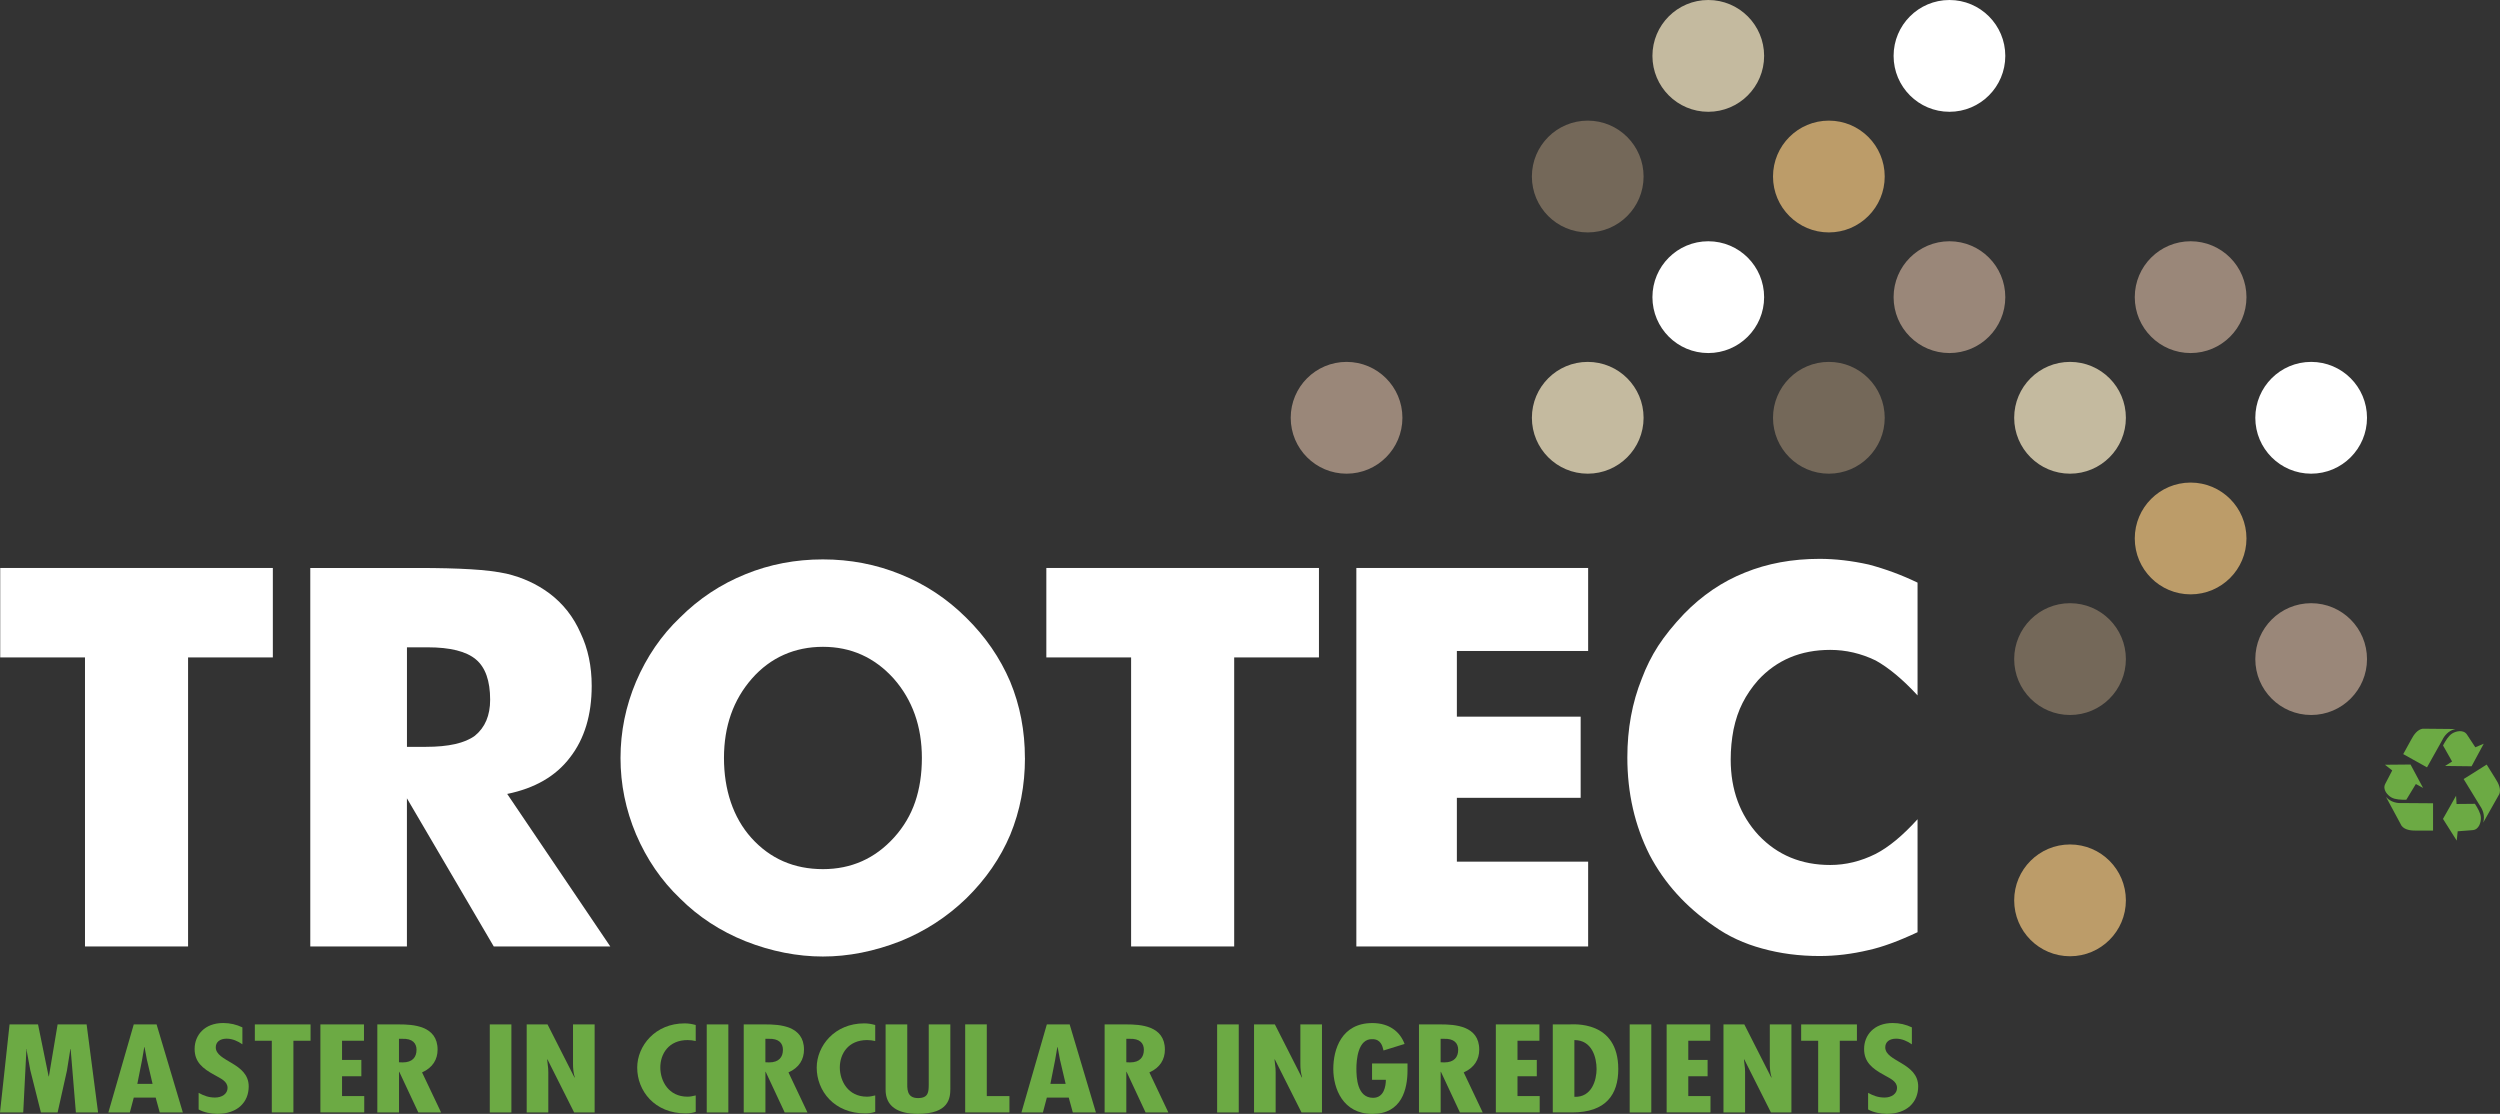 <?xml version="1.0" encoding="UTF-8"?>
<svg id="Layer_1" data-name="Layer 1" xmlns="http://www.w3.org/2000/svg" viewBox="0 0 554.17 246.91">
  <rect x="0" y="0" width="554.17" height="246.91" fill="#333333" stroke="none"/>
  <defs>
    <style>
      .cls-1 {
        fill: #746859;
      }

      .cls-1, .cls-2, .cls-3, .cls-4, .cls-5, .cls-6 {
        stroke-width: 0px;
      }

      .cls-2 {
        fill: #9a8779;
      }

      .cls-3 {
        fill: #c4ba9f;
      }

      .cls-4 {
        fill: #6caa44;
      }

      .cls-5 {
        fill: #bc9c69;
      }

      .cls-6 {
        fill: #fff;
      }
    </style>
  </defs>
  <path class="cls-6" d="M18.84,209.8v-64.07H.05v-19.83h60.43v19.83h-18.79v64.07h-22.85Z"/>
  <path class="cls-6" d="M68.78,209.8v-83.9h23.89c4.62,0,8.52.1,11.69.29,3.21.19,5.84.52,7.9.97,3.55.84,6.72,2.29,9.51,4.36,3.05,2.29,5.36,5.23,6.93,8.82,1.64,3.44,2.46,7.34,2.46,11.69,0,6.46-1.6,11.75-4.81,15.88-3.13,4.13-7.77,6.82-13.92,8.08l22.85,33.81h-25.83l-19.25-32.84v32.84h-21.42ZM90.2,165.55h4.24c5,0,8.61-.82,10.83-2.46,2.25-1.83,3.38-4.49,3.38-7.97,0-4.2-1.05-7.18-3.15-8.94-2.14-1.8-5.71-2.69-10.71-2.69h-4.58v22.06Z"/>
  <path class="cls-6" d="M227.2,168.02c0,6.07-1.09,11.75-3.26,17.02-2.18,5.16-5.42,9.86-9.74,14.1-4.28,4.13-9.17,7.3-14.66,9.51-5.77,2.25-11.48,3.38-17.13,3.38s-11.44-1.13-17.13-3.38c-5.61-2.25-10.46-5.42-14.55-9.51-4.12-3.93-7.37-8.67-9.74-14.21-2.29-5.43-3.44-11.06-3.44-16.91s1.15-11.48,3.44-16.91c2.37-5.54,5.61-10.28,9.74-14.21,4.2-4.2,9.05-7.41,14.55-9.63,5.35-2.18,11.06-3.27,17.13-3.27s11.82,1.11,17.24,3.32c5.42,2.18,10.25,5.37,14.49,9.57,4.28,4.2,7.54,8.94,9.79,14.21,2.18,5.27,3.26,10.91,3.26,16.91ZM182.41,192.66c6.3,0,11.57-2.35,15.81-7.05,2.1-2.33,3.65-4.95,4.64-7.85.99-2.9,1.49-6.15,1.49-9.74,0-6.99-2.08-12.86-6.24-17.59-4.24-4.7-9.47-7.05-15.69-7.05s-11.63,2.35-15.75,7.05c-4.12,4.7-6.19,10.56-6.19,17.59s2.02,13.2,6.07,17.71c4.16,4.62,9.45,6.93,15.87,6.93Z"/>
  <path class="cls-6" d="M250.73,209.8v-64.07h-18.79v-19.83h60.43v19.83h-18.79v64.07h-22.86Z"/>
  <path class="cls-6" d="M300.66,209.8v-83.9h51.38v18.4h-29.1v14.56h27.44v17.99h-27.44v14.15h29.1v18.8h-51.38Z"/>
  <path class="cls-6" d="M425.06,129.16v24.99c-3.28-3.55-6.38-6.13-9.28-7.74-3.25-1.57-6.61-2.35-10.08-2.35-6.53,0-11.86,2.24-15.98,6.71-1.41,1.6-2.56,3.29-3.44,5.04-.88,1.72-1.55,3.69-2.01,5.9-.42,2.18-.63,4.39-.63,6.65,0,6.72,2.06,12.32,6.19,16.79,4.16,4.39,9.45,6.59,15.87,6.59,3.44,0,6.8-.82,10.08-2.46,2.9-1.49,5.99-4.05,9.28-7.68v25.04c-4.24,1.99-7.85,3.31-10.83,3.96-3.7.88-7.33,1.32-10.88,1.32-4.51,0-8.74-.55-12.72-1.66-3.97-1.07-7.52-2.71-10.65-4.93-6.26-4.28-11.03-9.55-14.32-15.82-3.28-6.5-4.93-13.7-4.93-21.61,0-6.34,1.07-12.17,3.21-17.48.96-2.56,2.16-4.97,3.61-7.22,1.49-2.29,3.4-4.66,5.73-7.11,4.01-4.13,8.52-7.18,13.52-9.17,4.96-2.02,10.48-3.04,16.55-3.04,3.47,0,7.1.42,10.88,1.26,3.74.99,7.35,2.33,10.83,4.01Z"/>
  <ellipse class="cls-3" cx="378.67" cy="12.39" rx="12.38" ry="12.39"/>
  <ellipse class="cls-1" cx="351.95" cy="39.13" rx="12.38" ry="12.39"/>
  <ellipse class="cls-2" cx="298.49" cy="92.61" rx="12.38" ry="12.39"/>
  <ellipse class="cls-5" cx="405.4" cy="39.13" rx="12.38" ry="12.39"/>
  <ellipse class="cls-6" cx="378.67" cy="65.87" rx="12.38" ry="12.39"/>
  <ellipse class="cls-3" cx="351.95" cy="92.61" rx="12.38" ry="12.39"/>
  <ellipse class="cls-6" cx="432.13" cy="12.39" rx="12.38" ry="12.39"/>
  <ellipse class="cls-2" cx="432.13" cy="65.87" rx="12.38" ry="12.39"/>
  <ellipse class="cls-1" cx="405.4" cy="92.61" rx="12.38" ry="12.39"/>
  <ellipse class="cls-3" cx="458.86" cy="92.61" rx="12.38" ry="12.39"/>
  <ellipse class="cls-2" cx="485.59" cy="65.87" rx="12.38" ry="12.39"/>
  <ellipse class="cls-5" cx="485.59" cy="119.36" rx="12.38" ry="12.39"/>
  <ellipse class="cls-1" cx="458.86" cy="146.1" rx="12.38" ry="12.39"/>
  <ellipse class="cls-6" cx="512.31" cy="92.61" rx="12.38" ry="12.39"/>
  <ellipse class="cls-2" cx="512.31" cy="146.1" rx="12.38" ry="12.39"/>
  <ellipse class="cls-5" cx="458.86" cy="199.58" rx="12.38" ry="12.39"/>
  <path class="cls-4" d="M528.67,169.52l1.61,1.26-1.51,2.91c-.76,1.34.54,2.65,1.37,3.1.81.45,2.08.5,3.26.49l2.12-3.49,1.6.87-2.78-5.19-5.66.05ZM528.9,176.65l3.45,6.4c.69.89,2,1.1,3.35,1.07h3.63v-6.06l-6.89-.05c-1.07.06-2.47-.16-3.54-1.36ZM550.58,164.85l-1.88.8-1.8-2.74c-.8-1.32-2.57-.81-3.36-.3-.78.5-1.44,1.58-2,2.63l2.01,3.56-1.54.99,5.86.07,2.7-5.01ZM544.27,161.6l-7.24-.07c-1.11.18-1.92,1.22-2.55,2.43l-1.76,3.2,5.27,2.94,3.38-6.04c.46-.97,1.34-2.1,2.9-2.46ZM544.58,186.31l.21-2.04,3.25-.25c1.53-.07,1.95-1.87,1.89-2.81-.05-.93-.68-2.04-1.32-3.03l-4.07.04-.11-1.83-2.9,5.13,3.04,4.81ZM550.46,182.33l3.57-6.33c.38-1.06-.13-2.29-.88-3.42l-1.93-3.1-5.11,3.21,3.61,5.9c.62.88,1.17,2.19.73,3.74Z"/>
  <g>
    <path class="cls-4" d="M8.43,227.08l2.35,11.52h.06l1.93-11.52h6.43l2.54,19.52h-4.92l-1.16-14.06h-.06l-.77,4.82-2.06,9.24h-3.7l-2.35-9.35-.8-4.35v-.36h-.06l-.71,14.06H0l2.12-19.52h6.31Z"/>
    <path class="cls-4" d="M34.71,227.08l5.82,19.52h-5.12l-.9-3.29h-4.86l-.87,3.29h-4.76l5.63-19.52h5.05ZM32.59,235.06l-.55-2.95h-.06l-.51,2.95-1.03,5.2h3.38l-1.22-5.2Z"/>
    <path class="cls-4" d="M53.72,231.48c-.97-.67-2.16-1.24-3.48-1.24-1.48,0-2.41.73-2.41,1.92,0,3.21,7.3,3.39,7.3,8.67,0,3.47-2.48,6.08-6.98,6.08-1.35,0-3.02-.34-4.12-.98v-3.68c1.13.62,2.22,1.04,3.64,1.04,1.54,0,2.77-.83,2.77-2.12,0-1.5-1.48-2.07-2.83-2.85-2.77-1.5-4.47-2.95-4.47-5.8,0-3.08,2.22-5.75,6.34-5.75,1.54,0,2.93.34,4.25.96v3.75Z"/>
    <path class="cls-4" d="M68.84,227.08v3.62h-3.8v15.89h-4.79v-15.89h-3.76v-3.62h12.36Z"/>
    <path class="cls-4" d="M80.68,227.08v3.62h-4.86v4.25h4.28v3.62h-4.28v4.4h4.92v3.62h-9.72v-19.52h9.65Z"/>
    <path class="cls-4" d="M83.64,246.6v-19.52h4.83c3.06,0,8.53.26,8.53,5.59,0,2.15-1.06,3.99-3.44,5.05l4.22,8.88h-5.05l-4.22-9.01h-.06v9.01h-4.79ZM88.43,235.47l.84.03c2.19,0,3.06-1.19,3.06-2.8,0-1.4-.84-2.54-3.25-2.43h-.64v5.2Z"/>
    <path class="cls-4" d="M113.36,227.08v19.52h-4.79v-19.52h4.79Z"/>
    <path class="cls-4" d="M121.37,227.08l5.98,11.78.06-.05c-.29-.93-.39-1.94-.39-2.95v-8.78h4.79v19.52h-4.54l-5.92-11.78-.06.05.22,1.97.03.8v8.96h-4.79v-19.52h4.6Z"/>
    <path class="cls-4" d="M154.22,230.76c-.61-.13-1.19-.21-1.8-.21-4.21,0-6.05,3.08-6.05,6.08s1.83,6.47,6.02,6.47c.61,0,1.22-.13,1.83-.28v3.65c-.71.23-1.45.34-2.22.34-6.92,0-10.75-5.02-10.75-10.15,0-4.84,3.99-9.81,10.52-9.81.84,0,1.64.13,2.45.36v3.55Z"/>
    <path class="cls-4" d="M161.45,227.08v19.52h-4.79v-19.52h4.79Z"/>
    <path class="cls-4" d="M164.86,246.6v-19.52h4.83c3.06,0,8.53.26,8.53,5.59,0,2.15-1.06,3.99-3.44,5.05l4.21,8.88h-5.05l-4.21-9.01h-.06v9.01h-4.79ZM169.65,235.47l.84.03c2.19,0,3.06-1.19,3.06-2.8,0-1.4-.84-2.54-3.25-2.43h-.64v5.2Z"/>
    <path class="cls-4" d="M194.01,230.76c-.61-.13-1.19-.21-1.8-.21-4.21,0-6.05,3.08-6.05,6.08s1.83,6.47,6.02,6.47c.61,0,1.22-.13,1.83-.28v3.65c-.71.23-1.45.34-2.22.34-6.92,0-10.75-5.02-10.75-10.15,0-4.84,3.99-9.81,10.52-9.81.84,0,1.64.13,2.45.36v3.55Z"/>
    <path class="cls-4" d="M201.11,227.08v12.63c0,1.48-.22,3.7,2.38,3.7,2.35,0,2.35-1.42,2.38-2.87v-13.46h4.79v14.24c0,2.07-.29,5.59-7.21,5.59-4.47,0-7.14-1.68-7.14-5.33v-14.5h4.79Z"/>
    <path class="cls-4" d="M218.74,227.08v15.89h5.02v3.62h-9.81v-19.52h4.79Z"/>
    <path class="cls-4" d="M237.11,227.08l5.82,19.52h-5.12l-.9-3.29h-4.86l-.87,3.29h-4.76l5.63-19.52h5.05ZM234.99,235.06l-.55-2.95h-.06l-.51,2.95-1.03,5.2h3.38l-1.22-5.2Z"/>
    <path class="cls-4" d="M244.86,246.6v-19.52h4.83c3.06,0,8.53.26,8.53,5.59,0,2.15-1.06,3.99-3.44,5.05l4.21,8.88h-5.05l-4.21-9.01h-.06v9.01h-4.79ZM249.66,235.47l.84.03c2.19,0,3.06-1.19,3.06-2.8,0-1.4-.84-2.54-3.25-2.43h-.64v5.2Z"/>
    <path class="cls-4" d="M274.59,227.08v19.52h-4.79v-19.52h4.79Z"/>
    <path class="cls-4" d="M282.6,227.08l5.98,11.78.06-.05c-.29-.93-.39-1.94-.39-2.95v-8.78h4.79v19.52h-4.54l-5.92-11.78-.06.05.22,1.97.03.8v8.96h-4.79v-19.52h4.6Z"/>
    <path class="cls-4" d="M312,235.73v1.53c0,4.14-1.25,9.66-7.79,9.66s-8.66-5.64-8.66-9.97,1.8-10.17,8.66-10.17c3.7,0,6.11,1.86,7.14,4.63l-4.67,1.45c-.22-.98-.61-2.51-2.44-2.51-3.25-.16-3.57,4.66-3.57,6.5,0,2.02.16,6.5,3.7,6.5,2.45,0,2.83-2.64,2.83-3.99h-3.06v-3.62h7.85Z"/>
    <path class="cls-4" d="M314.54,246.6v-19.52h4.83c3.06,0,8.53.26,8.53,5.59,0,2.15-1.06,3.99-3.44,5.05l4.21,8.88h-5.05l-4.21-9.01h-.06v9.01h-4.79ZM319.33,235.47l.84.03c2.19,0,3.06-1.19,3.06-2.8,0-1.4-.84-2.54-3.25-2.43h-.64v5.2Z"/>
    <path class="cls-4" d="M341.24,227.08v3.62h-4.86v4.25h4.28v3.62h-4.28v4.4h4.92v3.62h-9.72v-19.52h9.65Z"/>
    <path class="cls-4" d="M344.2,246.6v-19.52h3.64c.84,0,10.88-.98,10.88,9.91,0,5.57-2.67,9.6-10.23,9.6h-4.28ZM353.91,236.97c0-2.49-.97-6.42-4.92-6.42v12.58c3.86.16,4.92-3.73,4.92-6.16Z"/>
    <path class="cls-4" d="M366.04,227.08v19.52h-4.79v-19.52h4.79Z"/>
    <path class="cls-4" d="M379.1,227.08v3.62h-4.86v4.25h4.28v3.62h-4.28v4.4h4.92v3.62h-9.72v-19.52h9.65Z"/>
    <path class="cls-4" d="M386.66,227.08l5.98,11.78.06-.05c-.29-.93-.39-1.94-.39-2.95v-8.78h4.79v19.52h-4.54l-5.92-11.78-.06.05.22,1.97.03.8v8.96h-4.79v-19.52h4.6Z"/>
    <path class="cls-4" d="M411.62,227.08v3.62h-3.8v15.89h-4.79v-15.89h-3.77v-3.62h12.36Z"/>
    <path class="cls-4" d="M423.78,231.48c-.96-.67-2.16-1.24-3.47-1.24-1.48,0-2.41.73-2.41,1.92,0,3.21,7.3,3.39,7.3,8.67,0,3.47-2.48,6.08-6.98,6.08-1.35,0-3.02-.34-4.12-.98v-3.68c1.13.62,2.22,1.04,3.64,1.04,1.54,0,2.77-.83,2.77-2.12,0-1.5-1.48-2.07-2.83-2.85-2.77-1.5-4.47-2.95-4.47-5.8,0-3.08,2.22-5.75,6.34-5.75,1.54,0,2.93.34,4.25.96v3.75Z"/>
  </g>
</svg>
